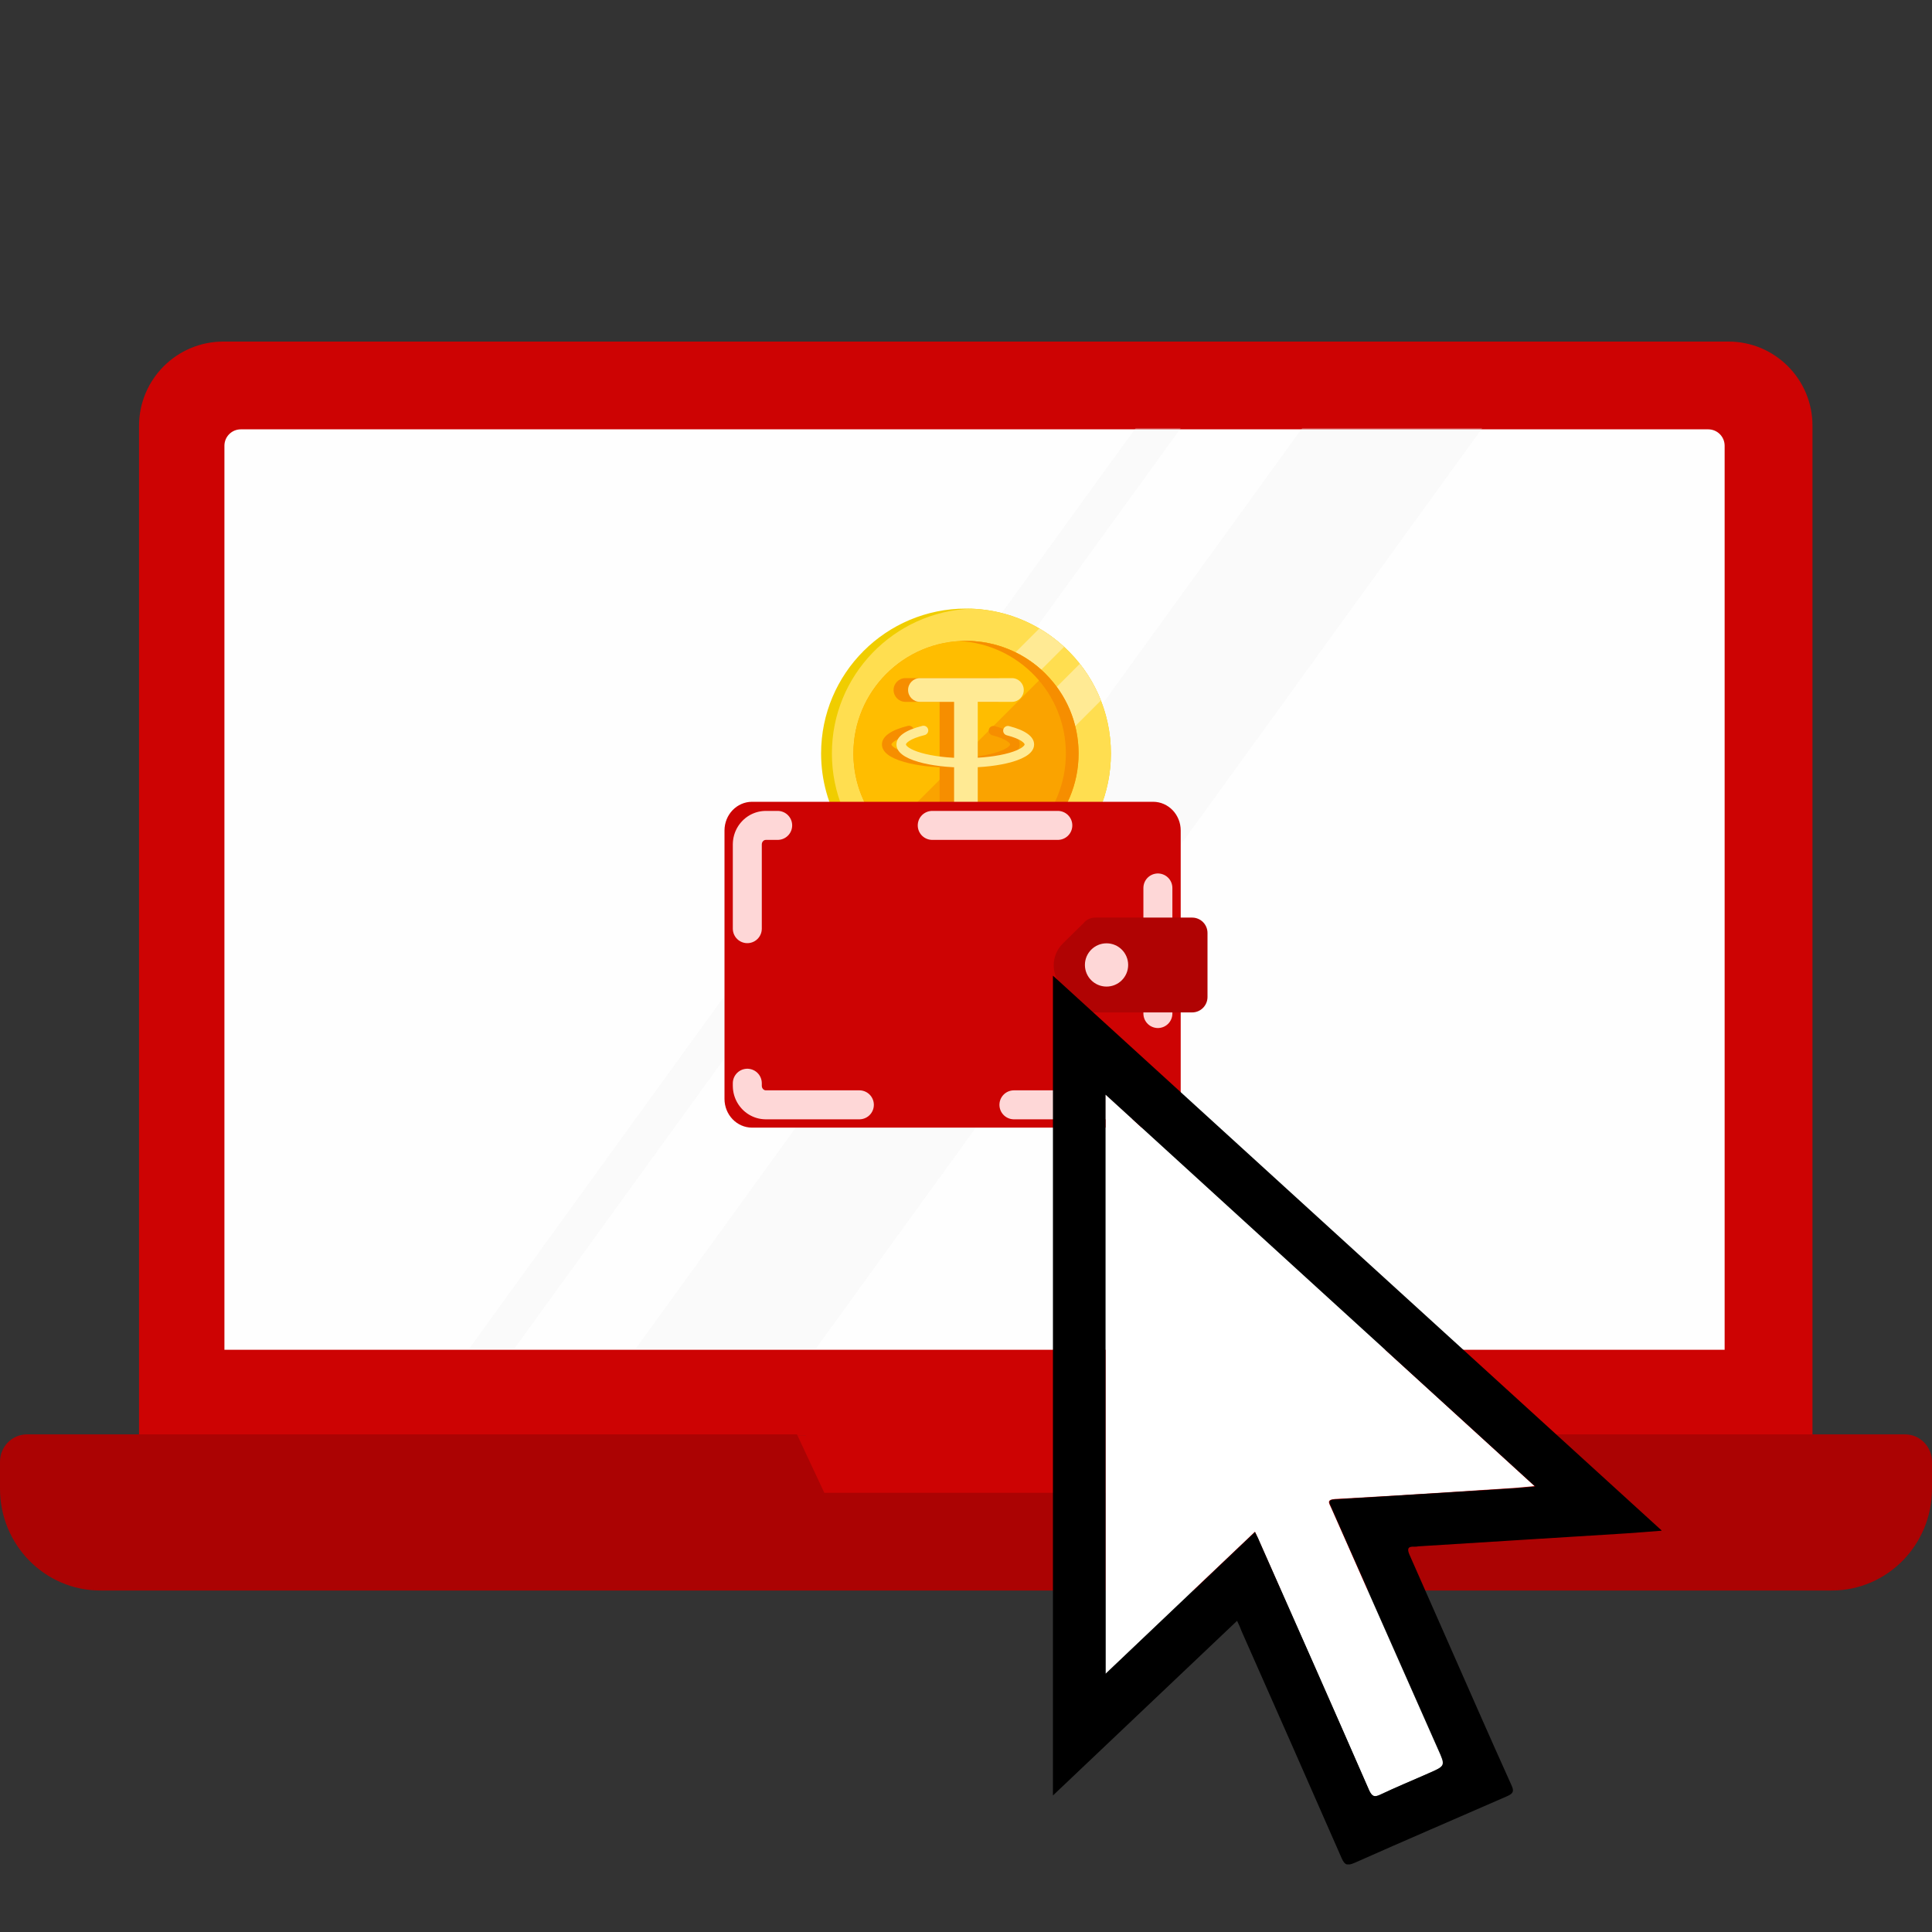 <?xml version="1.0" encoding="UTF-8"?> <svg xmlns="http://www.w3.org/2000/svg" width="200" height="200" viewBox="0 0 200 200" fill="none"><rect x="0" y="0" width="200" height="200" fill="#333333" stroke="none"/><g clip-path="url(#clip0_848_390)"><path d="M187.628 44.071V148.565H118.687L115.824 159.708H86.196L83.333 148.565H14.393V44.071C14.402 39.263 18.297 35.369 23.104 35.359H178.914C183.72 35.353 187.621 39.243 187.627 44.048C187.628 44.056 187.628 44.064 187.628 44.071Z" fill="#CD0303"></path><path d="M85.354 152.772H14.393V148.564H83.334L85.354 152.772Z" fill="#CD0303"></path><path d="M187.628 148.564V152.772H116.667L118.687 148.564H187.628Z" fill="#CD0303"></path><path d="M178.534 46.143V139.73H23.232V46.143C23.232 45.205 23.992 44.445 24.93 44.445H176.837C177.774 44.445 178.534 45.205 178.534 46.143Z" fill="#FEFEFE"></path><path d="M200 151.322V154.113C200 159.931 195.355 164.648 189.624 164.648H10.376C4.645 164.647 0 159.931 0 154.113V151.322C0 149.756 1.251 148.486 2.793 148.486H82.5L85.334 154.536H114.666L117.5 148.486H197.208C198.749 148.486 200 149.756 200 151.322Z" fill="#AB0303"></path><g opacity="0.5"><path opacity="0.5" d="M53.247 139.601H48.581L117.563 44.316H122.23L53.247 139.601Z" fill="#EEEFEE"></path><path opacity="0.5" d="M84.457 139.601H65.827L134.809 44.316H153.439L84.457 139.601Z" fill="#EEEFEE"></path></g><path d="M115 78C115 86.284 108.284 93 100 93C95.633 93 91.702 91.134 88.961 88.155C88.241 87.374 87.603 86.514 87.061 85.593C85.751 83.366 85 80.77 85 78C85 69.716 91.716 63 100 63C102.771 63 105.366 63.751 107.593 65.061C108.514 65.603 109.373 66.241 110.155 66.961C113.133 69.701 115 73.633 115 78Z" fill="#F0CD00"></path><path d="M115 77.999C115 86.097 108.584 92.696 100.558 92.989C92.532 92.696 86.117 86.097 86.117 77.999C86.117 69.902 92.532 63.303 100.558 63.01C108.584 63.303 115 69.902 115 77.999Z" fill="#FFDE50"></path><path d="M110.155 66.96L88.961 88.154C88.241 87.373 87.603 86.514 87.061 85.592L107.593 65.061C108.514 65.602 109.373 66.24 110.155 66.96Z" fill="#FFEA94"></path><path d="M113.965 72.515L94.516 91.965C93.139 91.424 91.861 90.685 90.718 89.783L111.784 68.717C112.686 69.86 113.425 71.138 113.965 72.515Z" fill="#FFEA94"></path><path d="M111.656 78C111.656 84.437 106.437 89.656 100 89.656C97.758 89.656 95.664 89.022 93.887 87.925C93.112 87.448 92.398 86.882 91.758 86.241C91.287 85.771 90.856 85.26 90.471 84.714C89.941 83.963 89.497 83.146 89.155 82.279C88.648 80.996 88.362 79.601 88.345 78.143C88.344 78.095 88.344 78.047 88.344 78C88.344 71.562 93.562 66.344 100 66.344C100.048 66.344 100.096 66.344 100.144 66.345C101.602 66.362 102.996 66.648 104.279 67.154C105.146 67.497 105.963 67.941 106.714 68.471C107.26 68.856 107.771 69.287 108.241 69.758C108.882 70.397 109.448 71.112 109.926 71.886C111.023 73.664 111.656 75.758 111.656 78Z" fill="#FAA300"></path><path d="M108.241 69.758L91.758 86.241C91.287 85.771 90.856 85.26 90.471 84.714C89.941 83.963 89.497 83.146 89.155 82.279C88.648 80.996 88.362 79.601 88.345 78.143C88.344 78.095 88.344 78.047 88.344 78C88.344 71.562 93.562 66.344 100 66.344C100.048 66.344 100.096 66.344 100.144 66.345C101.602 66.362 102.996 66.648 104.279 67.154C105.146 67.497 105.963 67.941 106.714 68.471C107.26 68.856 107.771 69.287 108.241 69.758Z" fill="#FFBD00"></path><path d="M111.656 78C111.656 84.437 106.437 89.656 100 89.656C99.779 89.656 99.559 89.65 99.342 89.637C105.473 89.296 110.339 84.216 110.339 78C110.339 71.784 105.473 66.703 99.342 66.362C99.559 66.35 99.779 66.344 100 66.344C106.437 66.344 111.656 71.562 111.656 78Z" fill="#F68E00"></path><path d="M103.255 70.2H98.499C98.497 70.2 98.494 70.199 98.492 70.199C98.49 70.199 98.487 70.2 98.485 70.2H93.729C93.053 70.2 92.504 70.749 92.504 71.428C92.504 72.106 93.053 72.656 93.729 72.656H97.267V84.421C97.267 85.099 97.816 85.649 98.492 85.649C99.168 85.649 99.717 85.099 99.717 84.421V72.656H103.255C103.931 72.656 104.48 72.106 104.48 71.428C104.48 70.749 103.931 70.2 103.255 70.2Z" fill="#F68E00"></path><path d="M98.425 79.456C96.608 79.456 94.894 79.251 93.598 78.879C92.073 78.442 91.3 77.83 91.3 77.062C91.3 76.239 92.228 75.575 93.984 75.142C94.247 75.077 94.513 75.237 94.579 75.5C94.644 75.763 94.483 76.028 94.22 76.094C92.611 76.491 92.282 76.958 92.282 77.062C92.282 77.199 92.67 77.593 93.87 77.937C95.08 78.284 96.698 78.475 98.425 78.475C100.153 78.475 101.77 78.284 102.981 77.937C104.18 77.593 104.568 77.199 104.568 77.062C104.568 76.962 104.254 76.509 102.717 76.115C102.455 76.048 102.296 75.781 102.363 75.519C102.431 75.257 102.698 75.099 102.961 75.166C104.655 75.599 105.55 76.255 105.55 77.062C105.55 77.83 104.777 78.442 103.252 78.879C101.956 79.251 100.242 79.456 98.425 79.456Z" fill="#F68E00"></path><path d="M104.755 70.2H99.999C99.997 70.2 99.994 70.199 99.992 70.199C99.99 70.199 99.987 70.2 99.985 70.2H95.229C94.553 70.2 94.004 70.749 94.004 71.428C94.004 72.106 94.553 72.656 95.229 72.656H98.767V84.421C98.767 85.099 99.316 85.649 99.992 85.649C100.668 85.649 101.217 85.099 101.217 84.421V72.656H104.755C105.431 72.656 105.98 72.106 105.98 71.428C105.98 70.749 105.431 70.2 104.755 70.2Z" fill="#FFEA94"></path><path d="M99.925 79.456C98.108 79.456 96.394 79.251 95.098 78.879C93.573 78.442 92.8 77.83 92.8 77.062C92.8 76.239 93.728 75.575 95.484 75.142C95.747 75.077 96.013 75.237 96.079 75.5C96.144 75.763 95.983 76.028 95.72 76.094C94.111 76.491 93.782 76.958 93.782 77.062C93.782 77.199 94.17 77.593 95.37 77.937C96.58 78.284 98.198 78.475 99.925 78.475C101.653 78.475 103.27 78.284 104.481 77.937C105.68 77.593 106.068 77.199 106.068 77.062C106.068 76.962 105.754 76.509 104.217 76.115C103.955 76.048 103.796 75.781 103.863 75.519C103.931 75.257 104.198 75.099 104.461 75.166C106.155 75.599 107.05 76.255 107.05 77.062C107.05 77.83 106.277 78.442 104.752 78.879C103.456 79.251 101.742 79.456 99.925 79.456Z" fill="#FFEA94"></path><path d="M119.364 116.733H77.862C76.278 116.733 75 115.403 75 113.756V85.976C75 84.329 76.278 83 77.862 83H119.364C120.947 83 122.226 84.329 122.226 85.976V113.756C122.226 115.403 120.947 116.733 119.364 116.733Z" fill="#CD0303"></path><path d="M117.961 114.371H79.273C78.222 114.371 77.361 113.485 77.361 112.402V87.414C77.361 86.331 78.222 85.445 79.273 85.445H117.952C119.004 85.445 119.864 86.331 119.864 87.414V112.412C119.874 113.495 119.013 114.371 117.961 114.371Z" stroke="#FED7D7" stroke-width="3" stroke-miterlimit="10" stroke-linecap="round" stroke-linejoin="round" stroke-dasharray="13 16"></path><path d="M123.405 94.988H113.389C112.904 94.988 112.438 95.206 112.141 95.593L110.041 97.653C108.743 98.921 108.763 101.001 110.071 102.25L112.141 104.221C112.448 104.588 112.894 104.806 113.38 104.806H123.405C124.286 104.806 125 104.092 125 103.211V96.603C125.01 95.701 124.286 94.988 123.405 94.988Z" fill="#B00303"></path><path d="M114.548 102.13C115.785 102.13 116.787 101.128 116.787 99.891C116.787 98.655 115.785 97.652 114.548 97.652C113.312 97.652 112.31 98.655 112.31 99.891C112.31 101.128 113.312 102.13 114.548 102.13Z" fill="#FED7D7"></path><g clip-path="url(#clip1_848_390)"><path d="M130.315 159.462C134.127 168.072 137.94 176.681 141.717 185.326C141.971 185.939 142.225 186.083 142.842 185.794C144.512 185.002 146.219 184.318 147.889 183.561C149.632 182.805 149.632 182.805 148.87 181.112C145.166 172.755 141.499 164.433 137.795 156.076C137.577 155.608 137.287 155.248 138.194 155.176C144.222 154.852 150.286 154.455 156.314 154.059C157.112 154.023 157.911 153.915 158.855 153.843C144.04 140.299 129.298 126.863 114.447 113.318C114.447 133.419 114.447 153.231 114.447 173.259C119.676 168.288 124.759 163.461 129.915 158.562C130.061 158.922 130.206 159.174 130.315 159.462Z" fill="white"></path><path d="M146.401 160.112C146.546 160.112 146.691 160.112 146.836 160.076C153.953 159.644 161.07 159.175 168.224 158.743C169.422 158.671 170.62 158.563 172.036 158.455C150.939 139.255 130.061 120.2 109 101V185.868C115.391 179.816 121.673 173.836 128.063 167.785C128.245 168.181 128.39 168.469 128.499 168.793C131.985 176.646 135.435 184.499 138.884 192.352C139.211 193.108 139.501 193.144 140.191 192.856C145.456 190.515 150.758 188.245 156.023 185.94C156.677 185.652 156.749 185.399 156.459 184.787C154.135 179.636 151.884 174.485 149.596 169.298C148.361 166.488 147.127 163.714 145.892 160.904C145.674 160.364 145.711 160.076 146.401 160.112ZM137.831 156.078C141.535 164.435 145.202 172.756 148.906 181.113C149.669 182.806 149.632 182.806 147.926 183.562C146.255 184.283 144.549 185.003 142.878 185.796C142.261 186.084 142.043 185.94 141.753 185.363C137.976 176.718 134.164 168.109 130.351 159.5C130.242 159.211 130.097 158.959 129.915 158.599C124.759 163.498 119.676 168.325 114.447 173.296V113.32C129.334 126.9 144.04 140.336 158.928 153.88C157.984 153.952 157.185 154.06 156.386 154.096C150.359 154.457 144.331 154.853 138.267 155.213C137.323 155.249 137.65 155.609 137.831 156.078Z" fill="black"></path></g></g><defs><clipPath id="clip0_848_390"><rect width="200" height="200" fill="white"></rect></clipPath><clipPath id="clip1_848_390"><rect width="63" height="92" fill="white" transform="translate(109 101)"></rect></clipPath></defs></svg> 